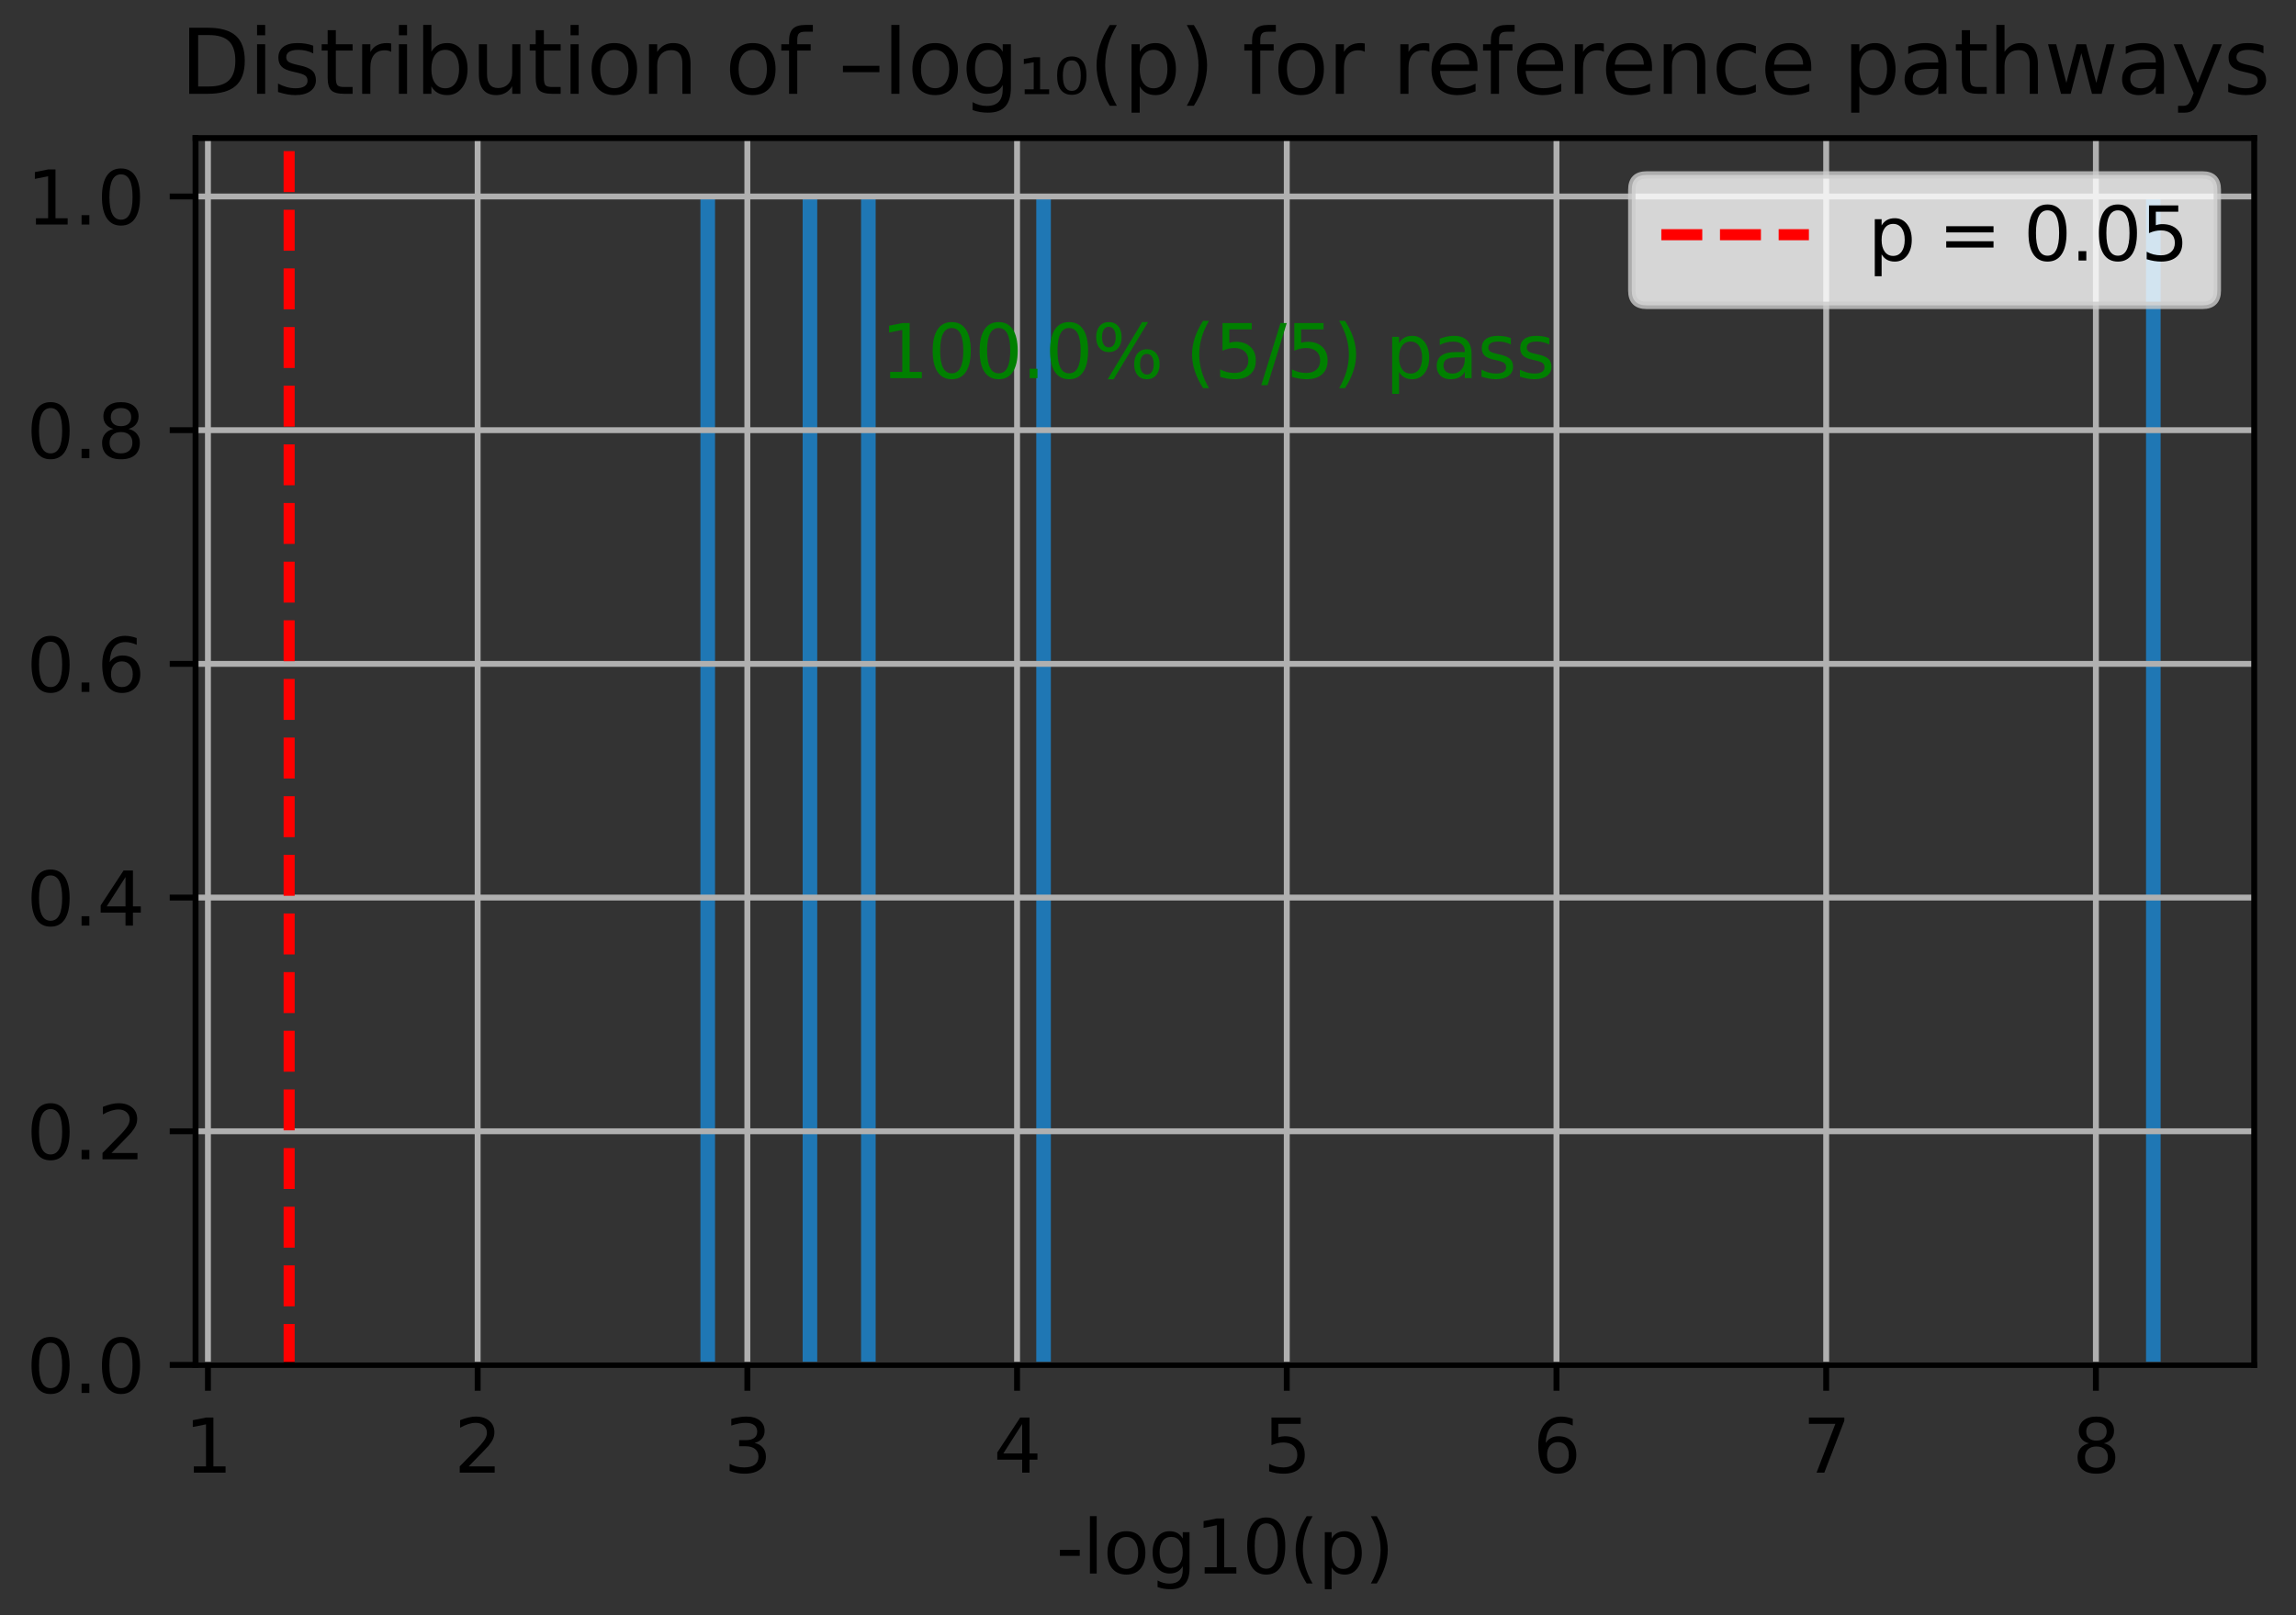 <?xml version="1.0" encoding="utf-8" standalone="no"?>
<!DOCTYPE svg PUBLIC "-//W3C//DTD SVG 1.1//EN"
  "http://www.w3.org/Graphics/SVG/1.1/DTD/svg11.dtd">
<svg xmlns:xlink="http://www.w3.org/1999/xlink" width="311.168pt" height="218.994pt" viewBox="0 0 311.168 218.994" xmlns="http://www.w3.org/2000/svg" version="1.1">
 <rect x="0" y="0" width="311.168" height="218.994" fill="#333333" stroke="none"/>
 <defs>
  <style type="text/css">*{stroke-linejoin: round; stroke-linecap: butt}</style>
 </defs>
 <g id="figure_1">
  <g id="patch_1">
   <path d="M 0 218.994 
L 311.168 218.994 
L 311.168 0 
L 0 0 
L 0 218.994 
z
" style="fill: none"/>
  </g>
  <g id="axes_1">
   <g id="patch_2">
    <path d="M 26.503 185.038 
L 305.503 185.038 
L 305.503 18.718 
L 26.503 18.718 
L 26.503 185.038 
z
" style="fill: none"/>
   </g>
   <g id="patch_3">
    <path d="M 94.926 185.038 
L 96.905 185.038 
L 96.905 26.638 
L 94.926 26.638 
z
" clip-path="url(#pf4fe03bb62)" style="fill: #1f77b4"/>
   </g>
   <g id="patch_4">
    <path d="M 96.905 185.038 
L 98.884 185.038 
L 98.884 185.038 
L 96.905 185.038 
z
" clip-path="url(#pf4fe03bb62)" style="fill: #1f77b4"/>
   </g>
   <g id="patch_5">
    <path d="M 98.884 185.038 
L 100.863 185.038 
L 100.863 185.038 
L 98.884 185.038 
z
" clip-path="url(#pf4fe03bb62)" style="fill: #1f77b4"/>
   </g>
   <g id="patch_6">
    <path d="M 100.863 185.038 
L 102.842 185.038 
L 102.842 185.038 
L 100.863 185.038 
z
" clip-path="url(#pf4fe03bb62)" style="fill: #1f77b4"/>
   </g>
   <g id="patch_7">
    <path d="M 102.842 185.038 
L 104.821 185.038 
L 104.821 185.038 
L 102.842 185.038 
z
" clip-path="url(#pf4fe03bb62)" style="fill: #1f77b4"/>
   </g>
   <g id="patch_8">
    <path d="M 104.821 185.038 
L 106.8 185.038 
L 106.8 185.038 
L 104.821 185.038 
z
" clip-path="url(#pf4fe03bb62)" style="fill: #1f77b4"/>
   </g>
   <g id="patch_9">
    <path d="M 106.8 185.038 
L 108.779 185.038 
L 108.779 185.038 
L 106.8 185.038 
z
" clip-path="url(#pf4fe03bb62)" style="fill: #1f77b4"/>
   </g>
   <g id="patch_10">
    <path d="M 108.779 185.038 
L 110.758 185.038 
L 110.758 26.638 
L 108.779 26.638 
z
" clip-path="url(#pf4fe03bb62)" style="fill: #1f77b4"/>
   </g>
   <g id="patch_11">
    <path d="M 110.758 185.038 
L 112.737 185.038 
L 112.737 185.038 
L 110.758 185.038 
z
" clip-path="url(#pf4fe03bb62)" style="fill: #1f77b4"/>
   </g>
   <g id="patch_12">
    <path d="M 112.737 185.038 
L 114.716 185.038 
L 114.716 185.038 
L 112.737 185.038 
z
" clip-path="url(#pf4fe03bb62)" style="fill: #1f77b4"/>
   </g>
   <g id="patch_13">
    <path d="M 114.716 185.038 
L 116.695 185.038 
L 116.695 185.038 
L 114.716 185.038 
z
" clip-path="url(#pf4fe03bb62)" style="fill: #1f77b4"/>
   </g>
   <g id="patch_14">
    <path d="M 116.695 185.038 
L 118.674 185.038 
L 118.674 26.638 
L 116.695 26.638 
z
" clip-path="url(#pf4fe03bb62)" style="fill: #1f77b4"/>
   </g>
   <g id="patch_15">
    <path d="M 118.674 185.038 
L 120.653 185.038 
L 120.653 185.038 
L 118.674 185.038 
z
" clip-path="url(#pf4fe03bb62)" style="fill: #1f77b4"/>
   </g>
   <g id="patch_16">
    <path d="M 120.653 185.038 
L 122.632 185.038 
L 122.632 185.038 
L 120.653 185.038 
z
" clip-path="url(#pf4fe03bb62)" style="fill: #1f77b4"/>
   </g>
   <g id="patch_17">
    <path d="M 122.632 185.038 
L 124.611 185.038 
L 124.611 185.038 
L 122.632 185.038 
z
" clip-path="url(#pf4fe03bb62)" style="fill: #1f77b4"/>
   </g>
   <g id="patch_18">
    <path d="M 124.611 185.038 
L 126.59 185.038 
L 126.59 185.038 
L 124.611 185.038 
z
" clip-path="url(#pf4fe03bb62)" style="fill: #1f77b4"/>
   </g>
   <g id="patch_19">
    <path d="M 126.59 185.038 
L 128.568 185.038 
L 128.568 185.038 
L 126.59 185.038 
z
" clip-path="url(#pf4fe03bb62)" style="fill: #1f77b4"/>
   </g>
   <g id="patch_20">
    <path d="M 128.568 185.038 
L 130.547 185.038 
L 130.547 185.038 
L 128.568 185.038 
z
" clip-path="url(#pf4fe03bb62)" style="fill: #1f77b4"/>
   </g>
   <g id="patch_21">
    <path d="M 130.547 185.038 
L 132.526 185.038 
L 132.526 185.038 
L 130.547 185.038 
z
" clip-path="url(#pf4fe03bb62)" style="fill: #1f77b4"/>
   </g>
   <g id="patch_22">
    <path d="M 132.526 185.038 
L 134.505 185.038 
L 134.505 185.038 
L 132.526 185.038 
z
" clip-path="url(#pf4fe03bb62)" style="fill: #1f77b4"/>
   </g>
   <g id="patch_23">
    <path d="M 134.505 185.038 
L 136.484 185.038 
L 136.484 185.038 
L 134.505 185.038 
z
" clip-path="url(#pf4fe03bb62)" style="fill: #1f77b4"/>
   </g>
   <g id="patch_24">
    <path d="M 136.484 185.038 
L 138.463 185.038 
L 138.463 185.038 
L 136.484 185.038 
z
" clip-path="url(#pf4fe03bb62)" style="fill: #1f77b4"/>
   </g>
   <g id="patch_25">
    <path d="M 138.463 185.038 
L 140.442 185.038 
L 140.442 185.038 
L 138.463 185.038 
z
" clip-path="url(#pf4fe03bb62)" style="fill: #1f77b4"/>
   </g>
   <g id="patch_26">
    <path d="M 140.442 185.038 
L 142.421 185.038 
L 142.421 26.638 
L 140.442 26.638 
z
" clip-path="url(#pf4fe03bb62)" style="fill: #1f77b4"/>
   </g>
   <g id="patch_27">
    <path d="M 142.421 185.038 
L 144.4 185.038 
L 144.4 185.038 
L 142.421 185.038 
z
" clip-path="url(#pf4fe03bb62)" style="fill: #1f77b4"/>
   </g>
   <g id="patch_28">
    <path d="M 144.4 185.038 
L 146.379 185.038 
L 146.379 185.038 
L 144.4 185.038 
z
" clip-path="url(#pf4fe03bb62)" style="fill: #1f77b4"/>
   </g>
   <g id="patch_29">
    <path d="M 146.379 185.038 
L 148.358 185.038 
L 148.358 185.038 
L 146.379 185.038 
z
" clip-path="url(#pf4fe03bb62)" style="fill: #1f77b4"/>
   </g>
   <g id="patch_30">
    <path d="M 148.358 185.038 
L 150.337 185.038 
L 150.337 185.038 
L 148.358 185.038 
z
" clip-path="url(#pf4fe03bb62)" style="fill: #1f77b4"/>
   </g>
   <g id="patch_31">
    <path d="M 150.337 185.038 
L 152.316 185.038 
L 152.316 185.038 
L 150.337 185.038 
z
" clip-path="url(#pf4fe03bb62)" style="fill: #1f77b4"/>
   </g>
   <g id="patch_32">
    <path d="M 152.316 185.038 
L 154.295 185.038 
L 154.295 185.038 
L 152.316 185.038 
z
" clip-path="url(#pf4fe03bb62)" style="fill: #1f77b4"/>
   </g>
   <g id="patch_33">
    <path d="M 154.295 185.038 
L 156.274 185.038 
L 156.274 185.038 
L 154.295 185.038 
z
" clip-path="url(#pf4fe03bb62)" style="fill: #1f77b4"/>
   </g>
   <g id="patch_34">
    <path d="M 156.274 185.038 
L 158.253 185.038 
L 158.253 185.038 
L 156.274 185.038 
z
" clip-path="url(#pf4fe03bb62)" style="fill: #1f77b4"/>
   </g>
   <g id="patch_35">
    <path d="M 158.253 185.038 
L 160.232 185.038 
L 160.232 185.038 
L 158.253 185.038 
z
" clip-path="url(#pf4fe03bb62)" style="fill: #1f77b4"/>
   </g>
   <g id="patch_36">
    <path d="M 160.232 185.038 
L 162.211 185.038 
L 162.211 185.038 
L 160.232 185.038 
z
" clip-path="url(#pf4fe03bb62)" style="fill: #1f77b4"/>
   </g>
   <g id="patch_37">
    <path d="M 162.211 185.038 
L 164.19 185.038 
L 164.19 185.038 
L 162.211 185.038 
z
" clip-path="url(#pf4fe03bb62)" style="fill: #1f77b4"/>
   </g>
   <g id="patch_38">
    <path d="M 164.19 185.038 
L 166.169 185.038 
L 166.169 185.038 
L 164.19 185.038 
z
" clip-path="url(#pf4fe03bb62)" style="fill: #1f77b4"/>
   </g>
   <g id="patch_39">
    <path d="M 166.169 185.038 
L 168.147 185.038 
L 168.147 185.038 
L 166.169 185.038 
z
" clip-path="url(#pf4fe03bb62)" style="fill: #1f77b4"/>
   </g>
   <g id="patch_40">
    <path d="M 168.147 185.038 
L 170.126 185.038 
L 170.126 185.038 
L 168.147 185.038 
z
" clip-path="url(#pf4fe03bb62)" style="fill: #1f77b4"/>
   </g>
   <g id="patch_41">
    <path d="M 170.126 185.038 
L 172.105 185.038 
L 172.105 185.038 
L 170.126 185.038 
z
" clip-path="url(#pf4fe03bb62)" style="fill: #1f77b4"/>
   </g>
   <g id="patch_42">
    <path d="M 172.105 185.038 
L 174.084 185.038 
L 174.084 185.038 
L 172.105 185.038 
z
" clip-path="url(#pf4fe03bb62)" style="fill: #1f77b4"/>
   </g>
   <g id="patch_43">
    <path d="M 174.084 185.038 
L 176.063 185.038 
L 176.063 185.038 
L 174.084 185.038 
z
" clip-path="url(#pf4fe03bb62)" style="fill: #1f77b4"/>
   </g>
   <g id="patch_44">
    <path d="M 176.063 185.038 
L 178.042 185.038 
L 178.042 185.038 
L 176.063 185.038 
z
" clip-path="url(#pf4fe03bb62)" style="fill: #1f77b4"/>
   </g>
   <g id="patch_45">
    <path d="M 178.042 185.038 
L 180.021 185.038 
L 180.021 185.038 
L 178.042 185.038 
z
" clip-path="url(#pf4fe03bb62)" style="fill: #1f77b4"/>
   </g>
   <g id="patch_46">
    <path d="M 180.021 185.038 
L 182 185.038 
L 182 185.038 
L 180.021 185.038 
z
" clip-path="url(#pf4fe03bb62)" style="fill: #1f77b4"/>
   </g>
   <g id="patch_47">
    <path d="M 182 185.038 
L 183.979 185.038 
L 183.979 185.038 
L 182 185.038 
z
" clip-path="url(#pf4fe03bb62)" style="fill: #1f77b4"/>
   </g>
   <g id="patch_48">
    <path d="M 183.979 185.038 
L 185.958 185.038 
L 185.958 185.038 
L 183.979 185.038 
z
" clip-path="url(#pf4fe03bb62)" style="fill: #1f77b4"/>
   </g>
   <g id="patch_49">
    <path d="M 185.958 185.038 
L 187.937 185.038 
L 187.937 185.038 
L 185.958 185.038 
z
" clip-path="url(#pf4fe03bb62)" style="fill: #1f77b4"/>
   </g>
   <g id="patch_50">
    <path d="M 187.937 185.038 
L 189.916 185.038 
L 189.916 185.038 
L 187.937 185.038 
z
" clip-path="url(#pf4fe03bb62)" style="fill: #1f77b4"/>
   </g>
   <g id="patch_51">
    <path d="M 189.916 185.038 
L 191.895 185.038 
L 191.895 185.038 
L 189.916 185.038 
z
" clip-path="url(#pf4fe03bb62)" style="fill: #1f77b4"/>
   </g>
   <g id="patch_52">
    <path d="M 191.895 185.038 
L 193.874 185.038 
L 193.874 185.038 
L 191.895 185.038 
z
" clip-path="url(#pf4fe03bb62)" style="fill: #1f77b4"/>
   </g>
   <g id="patch_53">
    <path d="M 193.874 185.038 
L 195.853 185.038 
L 195.853 185.038 
L 193.874 185.038 
z
" clip-path="url(#pf4fe03bb62)" style="fill: #1f77b4"/>
   </g>
   <g id="patch_54">
    <path d="M 195.853 185.038 
L 197.832 185.038 
L 197.832 185.038 
L 195.853 185.038 
z
" clip-path="url(#pf4fe03bb62)" style="fill: #1f77b4"/>
   </g>
   <g id="patch_55">
    <path d="M 197.832 185.038 
L 199.811 185.038 
L 199.811 185.038 
L 197.832 185.038 
z
" clip-path="url(#pf4fe03bb62)" style="fill: #1f77b4"/>
   </g>
   <g id="patch_56">
    <path d="M 199.811 185.038 
L 201.79 185.038 
L 201.79 185.038 
L 199.811 185.038 
z
" clip-path="url(#pf4fe03bb62)" style="fill: #1f77b4"/>
   </g>
   <g id="patch_57">
    <path d="M 201.79 185.038 
L 203.769 185.038 
L 203.769 185.038 
L 201.79 185.038 
z
" clip-path="url(#pf4fe03bb62)" style="fill: #1f77b4"/>
   </g>
   <g id="patch_58">
    <path d="M 203.769 185.038 
L 205.748 185.038 
L 205.748 185.038 
L 203.769 185.038 
z
" clip-path="url(#pf4fe03bb62)" style="fill: #1f77b4"/>
   </g>
   <g id="patch_59">
    <path d="M 205.748 185.038 
L 207.726 185.038 
L 207.726 185.038 
L 205.748 185.038 
z
" clip-path="url(#pf4fe03bb62)" style="fill: #1f77b4"/>
   </g>
   <g id="patch_60">
    <path d="M 207.726 185.038 
L 209.705 185.038 
L 209.705 185.038 
L 207.726 185.038 
z
" clip-path="url(#pf4fe03bb62)" style="fill: #1f77b4"/>
   </g>
   <g id="patch_61">
    <path d="M 209.705 185.038 
L 211.684 185.038 
L 211.684 185.038 
L 209.705 185.038 
z
" clip-path="url(#pf4fe03bb62)" style="fill: #1f77b4"/>
   </g>
   <g id="patch_62">
    <path d="M 211.684 185.038 
L 213.663 185.038 
L 213.663 185.038 
L 211.684 185.038 
z
" clip-path="url(#pf4fe03bb62)" style="fill: #1f77b4"/>
   </g>
   <g id="patch_63">
    <path d="M 213.663 185.038 
L 215.642 185.038 
L 215.642 185.038 
L 213.663 185.038 
z
" clip-path="url(#pf4fe03bb62)" style="fill: #1f77b4"/>
   </g>
   <g id="patch_64">
    <path d="M 215.642 185.038 
L 217.621 185.038 
L 217.621 185.038 
L 215.642 185.038 
z
" clip-path="url(#pf4fe03bb62)" style="fill: #1f77b4"/>
   </g>
   <g id="patch_65">
    <path d="M 217.621 185.038 
L 219.6 185.038 
L 219.6 185.038 
L 217.621 185.038 
z
" clip-path="url(#pf4fe03bb62)" style="fill: #1f77b4"/>
   </g>
   <g id="patch_66">
    <path d="M 219.6 185.038 
L 221.579 185.038 
L 221.579 185.038 
L 219.6 185.038 
z
" clip-path="url(#pf4fe03bb62)" style="fill: #1f77b4"/>
   </g>
   <g id="patch_67">
    <path d="M 221.579 185.038 
L 223.558 185.038 
L 223.558 185.038 
L 221.579 185.038 
z
" clip-path="url(#pf4fe03bb62)" style="fill: #1f77b4"/>
   </g>
   <g id="patch_68">
    <path d="M 223.558 185.038 
L 225.537 185.038 
L 225.537 185.038 
L 223.558 185.038 
z
" clip-path="url(#pf4fe03bb62)" style="fill: #1f77b4"/>
   </g>
   <g id="patch_69">
    <path d="M 225.537 185.038 
L 227.516 185.038 
L 227.516 185.038 
L 225.537 185.038 
z
" clip-path="url(#pf4fe03bb62)" style="fill: #1f77b4"/>
   </g>
   <g id="patch_70">
    <path d="M 227.516 185.038 
L 229.495 185.038 
L 229.495 185.038 
L 227.516 185.038 
z
" clip-path="url(#pf4fe03bb62)" style="fill: #1f77b4"/>
   </g>
   <g id="patch_71">
    <path d="M 229.495 185.038 
L 231.474 185.038 
L 231.474 185.038 
L 229.495 185.038 
z
" clip-path="url(#pf4fe03bb62)" style="fill: #1f77b4"/>
   </g>
   <g id="patch_72">
    <path d="M 231.474 185.038 
L 233.453 185.038 
L 233.453 185.038 
L 231.474 185.038 
z
" clip-path="url(#pf4fe03bb62)" style="fill: #1f77b4"/>
   </g>
   <g id="patch_73">
    <path d="M 233.453 185.038 
L 235.432 185.038 
L 235.432 185.038 
L 233.453 185.038 
z
" clip-path="url(#pf4fe03bb62)" style="fill: #1f77b4"/>
   </g>
   <g id="patch_74">
    <path d="M 235.432 185.038 
L 237.411 185.038 
L 237.411 185.038 
L 235.432 185.038 
z
" clip-path="url(#pf4fe03bb62)" style="fill: #1f77b4"/>
   </g>
   <g id="patch_75">
    <path d="M 237.411 185.038 
L 239.39 185.038 
L 239.39 185.038 
L 237.411 185.038 
z
" clip-path="url(#pf4fe03bb62)" style="fill: #1f77b4"/>
   </g>
   <g id="patch_76">
    <path d="M 239.39 185.038 
L 241.369 185.038 
L 241.369 185.038 
L 239.39 185.038 
z
" clip-path="url(#pf4fe03bb62)" style="fill: #1f77b4"/>
   </g>
   <g id="patch_77">
    <path d="M 241.369 185.038 
L 243.348 185.038 
L 243.348 185.038 
L 241.369 185.038 
z
" clip-path="url(#pf4fe03bb62)" style="fill: #1f77b4"/>
   </g>
   <g id="patch_78">
    <path d="M 243.348 185.038 
L 245.327 185.038 
L 245.327 185.038 
L 243.348 185.038 
z
" clip-path="url(#pf4fe03bb62)" style="fill: #1f77b4"/>
   </g>
   <g id="patch_79">
    <path d="M 245.327 185.038 
L 247.305 185.038 
L 247.305 185.038 
L 245.327 185.038 
z
" clip-path="url(#pf4fe03bb62)" style="fill: #1f77b4"/>
   </g>
   <g id="patch_80">
    <path d="M 247.305 185.038 
L 249.284 185.038 
L 249.284 185.038 
L 247.305 185.038 
z
" clip-path="url(#pf4fe03bb62)" style="fill: #1f77b4"/>
   </g>
   <g id="patch_81">
    <path d="M 249.284 185.038 
L 251.263 185.038 
L 251.263 185.038 
L 249.284 185.038 
z
" clip-path="url(#pf4fe03bb62)" style="fill: #1f77b4"/>
   </g>
   <g id="patch_82">
    <path d="M 251.263 185.038 
L 253.242 185.038 
L 253.242 185.038 
L 251.263 185.038 
z
" clip-path="url(#pf4fe03bb62)" style="fill: #1f77b4"/>
   </g>
   <g id="patch_83">
    <path d="M 253.242 185.038 
L 255.221 185.038 
L 255.221 185.038 
L 253.242 185.038 
z
" clip-path="url(#pf4fe03bb62)" style="fill: #1f77b4"/>
   </g>
   <g id="patch_84">
    <path d="M 255.221 185.038 
L 257.2 185.038 
L 257.2 185.038 
L 255.221 185.038 
z
" clip-path="url(#pf4fe03bb62)" style="fill: #1f77b4"/>
   </g>
   <g id="patch_85">
    <path d="M 257.2 185.038 
L 259.179 185.038 
L 259.179 185.038 
L 257.2 185.038 
z
" clip-path="url(#pf4fe03bb62)" style="fill: #1f77b4"/>
   </g>
   <g id="patch_86">
    <path d="M 259.179 185.038 
L 261.158 185.038 
L 261.158 185.038 
L 259.179 185.038 
z
" clip-path="url(#pf4fe03bb62)" style="fill: #1f77b4"/>
   </g>
   <g id="patch_87">
    <path d="M 261.158 185.038 
L 263.137 185.038 
L 263.137 185.038 
L 261.158 185.038 
z
" clip-path="url(#pf4fe03bb62)" style="fill: #1f77b4"/>
   </g>
   <g id="patch_88">
    <path d="M 263.137 185.038 
L 265.116 185.038 
L 265.116 185.038 
L 263.137 185.038 
z
" clip-path="url(#pf4fe03bb62)" style="fill: #1f77b4"/>
   </g>
   <g id="patch_89">
    <path d="M 265.116 185.038 
L 267.095 185.038 
L 267.095 185.038 
L 265.116 185.038 
z
" clip-path="url(#pf4fe03bb62)" style="fill: #1f77b4"/>
   </g>
   <g id="patch_90">
    <path d="M 267.095 185.038 
L 269.074 185.038 
L 269.074 185.038 
L 267.095 185.038 
z
" clip-path="url(#pf4fe03bb62)" style="fill: #1f77b4"/>
   </g>
   <g id="patch_91">
    <path d="M 269.074 185.038 
L 271.053 185.038 
L 271.053 185.038 
L 269.074 185.038 
z
" clip-path="url(#pf4fe03bb62)" style="fill: #1f77b4"/>
   </g>
   <g id="patch_92">
    <path d="M 271.053 185.038 
L 273.032 185.038 
L 273.032 185.038 
L 271.053 185.038 
z
" clip-path="url(#pf4fe03bb62)" style="fill: #1f77b4"/>
   </g>
   <g id="patch_93">
    <path d="M 273.032 185.038 
L 275.011 185.038 
L 275.011 185.038 
L 273.032 185.038 
z
" clip-path="url(#pf4fe03bb62)" style="fill: #1f77b4"/>
   </g>
   <g id="patch_94">
    <path d="M 275.011 185.038 
L 276.99 185.038 
L 276.99 185.038 
L 275.011 185.038 
z
" clip-path="url(#pf4fe03bb62)" style="fill: #1f77b4"/>
   </g>
   <g id="patch_95">
    <path d="M 276.99 185.038 
L 278.969 185.038 
L 278.969 185.038 
L 276.99 185.038 
z
" clip-path="url(#pf4fe03bb62)" style="fill: #1f77b4"/>
   </g>
   <g id="patch_96">
    <path d="M 278.969 185.038 
L 280.948 185.038 
L 280.948 185.038 
L 278.969 185.038 
z
" clip-path="url(#pf4fe03bb62)" style="fill: #1f77b4"/>
   </g>
   <g id="patch_97">
    <path d="M 280.948 185.038 
L 282.927 185.038 
L 282.927 185.038 
L 280.948 185.038 
z
" clip-path="url(#pf4fe03bb62)" style="fill: #1f77b4"/>
   </g>
   <g id="patch_98">
    <path d="M 282.927 185.038 
L 284.906 185.038 
L 284.906 185.038 
L 282.927 185.038 
z
" clip-path="url(#pf4fe03bb62)" style="fill: #1f77b4"/>
   </g>
   <g id="patch_99">
    <path d="M 284.906 185.038 
L 286.884 185.038 
L 286.884 185.038 
L 284.906 185.038 
z
" clip-path="url(#pf4fe03bb62)" style="fill: #1f77b4"/>
   </g>
   <g id="patch_100">
    <path d="M 286.884 185.038 
L 288.863 185.038 
L 288.863 185.038 
L 286.884 185.038 
z
" clip-path="url(#pf4fe03bb62)" style="fill: #1f77b4"/>
   </g>
   <g id="patch_101">
    <path d="M 288.863 185.038 
L 290.842 185.038 
L 290.842 185.038 
L 288.863 185.038 
z
" clip-path="url(#pf4fe03bb62)" style="fill: #1f77b4"/>
   </g>
   <g id="patch_102">
    <path d="M 290.842 185.038 
L 292.821 185.038 
L 292.821 26.638 
L 290.842 26.638 
z
" clip-path="url(#pf4fe03bb62)" style="fill: #1f77b4"/>
   </g>
   <g id="matplotlib.axis_1">
    <g id="xtick_1">
     <g id="line2d_1">
      <path d="M 28.182 185.038 
L 28.182 18.718 
" clip-path="url(#pf4fe03bb62)" style="fill: none; stroke: #b0b0b0; stroke-width: 0.8; stroke-linecap: square"/>
     </g>
     <g id="line2d_2">
      <defs>
       <path id="m695759dc60" d="M 0 0 
L 0 3.5 
" style="stroke: #000000; stroke-width: 0.8"/>
      </defs>
      <g>
       <use xlink:href="#m695759dc60" x="28.182" y="185.038" style="stroke: #000000; stroke-width: 0.8"/>
      </g>
     </g>
     <g id="text_1">
      <!-- 1 -->
      <g transform="translate(25 199.637) scale(0.1 -0.1)">
       <defs>
        <path id="DejaVuSans-31" d="M 794 531 
L 1825 531 
L 1825 4091 
L 703 3866 
L 703 4441 
L 1819 4666 
L 2450 4666 
L 2450 531 
L 3481 531 
L 3481 0 
L 794 0 
L 794 531 
z
" transform="scale(0.016)"/>
       </defs>
       <use xlink:href="#DejaVuSans-31"/>
      </g>
     </g>
    </g>
    <g id="xtick_2">
     <g id="line2d_3">
      <path d="M 64.734 185.038 
L 64.734 18.718 
" clip-path="url(#pf4fe03bb62)" style="fill: none; stroke: #b0b0b0; stroke-width: 0.8; stroke-linecap: square"/>
     </g>
     <g id="line2d_4">
      <g>
       <use xlink:href="#m695759dc60" x="64.734" y="185.038" style="stroke: #000000; stroke-width: 0.8"/>
      </g>
     </g>
     <g id="text_2">
      <!-- 2 -->
      <g transform="translate(61.553 199.637) scale(0.1 -0.1)">
       <defs>
        <path id="DejaVuSans-32" d="M 1228 531 
L 3431 531 
L 3431 0 
L 469 0 
L 469 531 
Q 828 903 1448 1529 
Q 2069 2156 2228 2338 
Q 2531 2678 2651 2914 
Q 2772 3150 2772 3378 
Q 2772 3750 2511 3984 
Q 2250 4219 1831 4219 
Q 1534 4219 1204 4116 
Q 875 4013 500 3803 
L 500 4441 
Q 881 4594 1212 4672 
Q 1544 4750 1819 4750 
Q 2544 4750 2975 4387 
Q 3406 4025 3406 3419 
Q 3406 3131 3298 2873 
Q 3191 2616 2906 2266 
Q 2828 2175 2409 1742 
Q 1991 1309 1228 531 
z
" transform="scale(0.016)"/>
       </defs>
       <use xlink:href="#DejaVuSans-32"/>
      </g>
     </g>
    </g>
    <g id="xtick_3">
     <g id="line2d_5">
      <path d="M 101.286 185.038 
L 101.286 18.718 
" clip-path="url(#pf4fe03bb62)" style="fill: none; stroke: #b0b0b0; stroke-width: 0.8; stroke-linecap: square"/>
     </g>
     <g id="line2d_6">
      <g>
       <use xlink:href="#m695759dc60" x="101.286" y="185.038" style="stroke: #000000; stroke-width: 0.8"/>
      </g>
     </g>
     <g id="text_3">
      <!-- 3 -->
      <g transform="translate(98.105 199.637) scale(0.1 -0.1)">
       <defs>
        <path id="DejaVuSans-33" d="M 2597 2516 
Q 3050 2419 3304 2112 
Q 3559 1806 3559 1356 
Q 3559 666 3084 287 
Q 2609 -91 1734 -91 
Q 1441 -91 1130 -33 
Q 819 25 488 141 
L 488 750 
Q 750 597 1062 519 
Q 1375 441 1716 441 
Q 2309 441 2620 675 
Q 2931 909 2931 1356 
Q 2931 1769 2642 2001 
Q 2353 2234 1838 2234 
L 1294 2234 
L 1294 2753 
L 1863 2753 
Q 2328 2753 2575 2939 
Q 2822 3125 2822 3475 
Q 2822 3834 2567 4026 
Q 2313 4219 1838 4219 
Q 1578 4219 1281 4162 
Q 984 4106 628 3988 
L 628 4550 
Q 988 4650 1302 4700 
Q 1616 4750 1894 4750 
Q 2613 4750 3031 4423 
Q 3450 4097 3450 3541 
Q 3450 3153 3228 2886 
Q 3006 2619 2597 2516 
z
" transform="scale(0.016)"/>
       </defs>
       <use xlink:href="#DejaVuSans-33"/>
      </g>
     </g>
    </g>
    <g id="xtick_4">
     <g id="line2d_7">
      <path d="M 137.839 185.038 
L 137.839 18.718 
" clip-path="url(#pf4fe03bb62)" style="fill: none; stroke: #b0b0b0; stroke-width: 0.8; stroke-linecap: square"/>
     </g>
     <g id="line2d_8">
      <g>
       <use xlink:href="#m695759dc60" x="137.839" y="185.038" style="stroke: #000000; stroke-width: 0.8"/>
      </g>
     </g>
     <g id="text_4">
      <!-- 4 -->
      <g transform="translate(134.658 199.637) scale(0.1 -0.1)">
       <defs>
        <path id="DejaVuSans-34" d="M 2419 4116 
L 825 1625 
L 2419 1625 
L 2419 4116 
z
M 2253 4666 
L 3047 4666 
L 3047 1625 
L 3713 1625 
L 3713 1100 
L 3047 1100 
L 3047 0 
L 2419 0 
L 2419 1100 
L 313 1100 
L 313 1709 
L 2253 4666 
z
" transform="scale(0.016)"/>
       </defs>
       <use xlink:href="#DejaVuSans-34"/>
      </g>
     </g>
    </g>
    <g id="xtick_5">
     <g id="line2d_9">
      <path d="M 174.391 185.038 
L 174.391 18.718 
" clip-path="url(#pf4fe03bb62)" style="fill: none; stroke: #b0b0b0; stroke-width: 0.8; stroke-linecap: square"/>
     </g>
     <g id="line2d_10">
      <g>
       <use xlink:href="#m695759dc60" x="174.391" y="185.038" style="stroke: #000000; stroke-width: 0.8"/>
      </g>
     </g>
     <g id="text_5">
      <!-- 5 -->
      <g transform="translate(171.21 199.637) scale(0.1 -0.1)">
       <defs>
        <path id="DejaVuSans-35" d="M 691 4666 
L 3169 4666 
L 3169 4134 
L 1269 4134 
L 1269 2991 
Q 1406 3038 1543 3061 
Q 1681 3084 1819 3084 
Q 2600 3084 3056 2656 
Q 3513 2228 3513 1497 
Q 3513 744 3044 326 
Q 2575 -91 1722 -91 
Q 1428 -91 1123 -41 
Q 819 9 494 109 
L 494 744 
Q 775 591 1075 516 
Q 1375 441 1709 441 
Q 2250 441 2565 725 
Q 2881 1009 2881 1497 
Q 2881 1984 2565 2268 
Q 2250 2553 1709 2553 
Q 1456 2553 1204 2497 
Q 953 2441 691 2322 
L 691 4666 
z
" transform="scale(0.016)"/>
       </defs>
       <use xlink:href="#DejaVuSans-35"/>
      </g>
     </g>
    </g>
    <g id="xtick_6">
     <g id="line2d_11">
      <path d="M 210.944 185.038 
L 210.944 18.718 
" clip-path="url(#pf4fe03bb62)" style="fill: none; stroke: #b0b0b0; stroke-width: 0.8; stroke-linecap: square"/>
     </g>
     <g id="line2d_12">
      <g>
       <use xlink:href="#m695759dc60" x="210.944" y="185.038" style="stroke: #000000; stroke-width: 0.8"/>
      </g>
     </g>
     <g id="text_6">
      <!-- 6 -->
      <g transform="translate(207.763 199.637) scale(0.1 -0.1)">
       <defs>
        <path id="DejaVuSans-36" d="M 2113 2584 
Q 1688 2584 1439 2293 
Q 1191 2003 1191 1497 
Q 1191 994 1439 701 
Q 1688 409 2113 409 
Q 2538 409 2786 701 
Q 3034 994 3034 1497 
Q 3034 2003 2786 2293 
Q 2538 2584 2113 2584 
z
M 3366 4563 
L 3366 3988 
Q 3128 4100 2886 4159 
Q 2644 4219 2406 4219 
Q 1781 4219 1451 3797 
Q 1122 3375 1075 2522 
Q 1259 2794 1537 2939 
Q 1816 3084 2150 3084 
Q 2853 3084 3261 2657 
Q 3669 2231 3669 1497 
Q 3669 778 3244 343 
Q 2819 -91 2113 -91 
Q 1303 -91 875 529 
Q 447 1150 447 2328 
Q 447 3434 972 4092 
Q 1497 4750 2381 4750 
Q 2619 4750 2861 4703 
Q 3103 4656 3366 4563 
z
" transform="scale(0.016)"/>
       </defs>
       <use xlink:href="#DejaVuSans-36"/>
      </g>
     </g>
    </g>
    <g id="xtick_7">
     <g id="line2d_13">
      <path d="M 247.496 185.038 
L 247.496 18.718 
" clip-path="url(#pf4fe03bb62)" style="fill: none; stroke: #b0b0b0; stroke-width: 0.8; stroke-linecap: square"/>
     </g>
     <g id="line2d_14">
      <g>
       <use xlink:href="#m695759dc60" x="247.496" y="185.038" style="stroke: #000000; stroke-width: 0.8"/>
      </g>
     </g>
     <g id="text_7">
      <!-- 7 -->
      <g transform="translate(244.315 199.637) scale(0.1 -0.1)">
       <defs>
        <path id="DejaVuSans-37" d="M 525 4666 
L 3525 4666 
L 3525 4397 
L 1831 0 
L 1172 0 
L 2766 4134 
L 525 4134 
L 525 4666 
z
" transform="scale(0.016)"/>
       </defs>
       <use xlink:href="#DejaVuSans-37"/>
      </g>
     </g>
    </g>
    <g id="xtick_8">
     <g id="line2d_15">
      <path d="M 284.049 185.038 
L 284.049 18.718 
" clip-path="url(#pf4fe03bb62)" style="fill: none; stroke: #b0b0b0; stroke-width: 0.8; stroke-linecap: square"/>
     </g>
     <g id="line2d_16">
      <g>
       <use xlink:href="#m695759dc60" x="284.049" y="185.038" style="stroke: #000000; stroke-width: 0.8"/>
      </g>
     </g>
     <g id="text_8">
      <!-- 8 -->
      <g transform="translate(280.867 199.637) scale(0.1 -0.1)">
       <defs>
        <path id="DejaVuSans-38" d="M 2034 2216 
Q 1584 2216 1326 1975 
Q 1069 1734 1069 1313 
Q 1069 891 1326 650 
Q 1584 409 2034 409 
Q 2484 409 2743 651 
Q 3003 894 3003 1313 
Q 3003 1734 2745 1975 
Q 2488 2216 2034 2216 
z
M 1403 2484 
Q 997 2584 770 2862 
Q 544 3141 544 3541 
Q 544 4100 942 4425 
Q 1341 4750 2034 4750 
Q 2731 4750 3128 4425 
Q 3525 4100 3525 3541 
Q 3525 3141 3298 2862 
Q 3072 2584 2669 2484 
Q 3125 2378 3379 2068 
Q 3634 1759 3634 1313 
Q 3634 634 3220 271 
Q 2806 -91 2034 -91 
Q 1263 -91 848 271 
Q 434 634 434 1313 
Q 434 1759 690 2068 
Q 947 2378 1403 2484 
z
M 1172 3481 
Q 1172 3119 1398 2916 
Q 1625 2713 2034 2713 
Q 2441 2713 2670 2916 
Q 2900 3119 2900 3481 
Q 2900 3844 2670 4047 
Q 2441 4250 2034 4250 
Q 1625 4250 1398 4047 
Q 1172 3844 1172 3481 
z
" transform="scale(0.016)"/>
       </defs>
       <use xlink:href="#DejaVuSans-38"/>
      </g>
     </g>
    </g>
    <g id="text_9">
     <!-- -log10(p) -->
     <g transform="translate(143.138 213.315) scale(0.1 -0.1)">
      <defs>
       <path id="DejaVuSans-2d" d="M 313 2009 
L 1997 2009 
L 1997 1497 
L 313 1497 
L 313 2009 
z
" transform="scale(0.016)"/>
       <path id="DejaVuSans-6c" d="M 603 4863 
L 1178 4863 
L 1178 0 
L 603 0 
L 603 4863 
z
" transform="scale(0.016)"/>
       <path id="DejaVuSans-6f" d="M 1959 3097 
Q 1497 3097 1228 2736 
Q 959 2375 959 1747 
Q 959 1119 1226 758 
Q 1494 397 1959 397 
Q 2419 397 2687 759 
Q 2956 1122 2956 1747 
Q 2956 2369 2687 2733 
Q 2419 3097 1959 3097 
z
M 1959 3584 
Q 2709 3584 3137 3096 
Q 3566 2609 3566 1747 
Q 3566 888 3137 398 
Q 2709 -91 1959 -91 
Q 1206 -91 779 398 
Q 353 888 353 1747 
Q 353 2609 779 3096 
Q 1206 3584 1959 3584 
z
" transform="scale(0.016)"/>
       <path id="DejaVuSans-67" d="M 2906 1791 
Q 2906 2416 2648 2759 
Q 2391 3103 1925 3103 
Q 1463 3103 1205 2759 
Q 947 2416 947 1791 
Q 947 1169 1205 825 
Q 1463 481 1925 481 
Q 2391 481 2648 825 
Q 2906 1169 2906 1791 
z
M 3481 434 
Q 3481 -459 3084 -895 
Q 2688 -1331 1869 -1331 
Q 1566 -1331 1297 -1286 
Q 1028 -1241 775 -1147 
L 775 -588 
Q 1028 -725 1275 -790 
Q 1522 -856 1778 -856 
Q 2344 -856 2625 -561 
Q 2906 -266 2906 331 
L 2906 616 
Q 2728 306 2450 153 
Q 2172 0 1784 0 
Q 1141 0 747 490 
Q 353 981 353 1791 
Q 353 2603 747 3093 
Q 1141 3584 1784 3584 
Q 2172 3584 2450 3431 
Q 2728 3278 2906 2969 
L 2906 3500 
L 3481 3500 
L 3481 434 
z
" transform="scale(0.016)"/>
       <path id="DejaVuSans-30" d="M 2034 4250 
Q 1547 4250 1301 3770 
Q 1056 3291 1056 2328 
Q 1056 1369 1301 889 
Q 1547 409 2034 409 
Q 2525 409 2770 889 
Q 3016 1369 3016 2328 
Q 3016 3291 2770 3770 
Q 2525 4250 2034 4250 
z
M 2034 4750 
Q 2819 4750 3233 4129 
Q 3647 3509 3647 2328 
Q 3647 1150 3233 529 
Q 2819 -91 2034 -91 
Q 1250 -91 836 529 
Q 422 1150 422 2328 
Q 422 3509 836 4129 
Q 1250 4750 2034 4750 
z
" transform="scale(0.016)"/>
       <path id="DejaVuSans-28" d="M 1984 4856 
Q 1566 4138 1362 3434 
Q 1159 2731 1159 2009 
Q 1159 1288 1364 580 
Q 1569 -128 1984 -844 
L 1484 -844 
Q 1016 -109 783 600 
Q 550 1309 550 2009 
Q 550 2706 781 3412 
Q 1013 4119 1484 4856 
L 1984 4856 
z
" transform="scale(0.016)"/>
       <path id="DejaVuSans-70" d="M 1159 525 
L 1159 -1331 
L 581 -1331 
L 581 3500 
L 1159 3500 
L 1159 2969 
Q 1341 3281 1617 3432 
Q 1894 3584 2278 3584 
Q 2916 3584 3314 3078 
Q 3713 2572 3713 1747 
Q 3713 922 3314 415 
Q 2916 -91 2278 -91 
Q 1894 -91 1617 61 
Q 1341 213 1159 525 
z
M 3116 1747 
Q 3116 2381 2855 2742 
Q 2594 3103 2138 3103 
Q 1681 3103 1420 2742 
Q 1159 2381 1159 1747 
Q 1159 1113 1420 752 
Q 1681 391 2138 391 
Q 2594 391 2855 752 
Q 3116 1113 3116 1747 
z
" transform="scale(0.016)"/>
       <path id="DejaVuSans-29" d="M 513 4856 
L 1013 4856 
Q 1481 4119 1714 3412 
Q 1947 2706 1947 2009 
Q 1947 1309 1714 600 
Q 1481 -109 1013 -844 
L 513 -844 
Q 928 -128 1133 580 
Q 1338 1288 1338 2009 
Q 1338 2731 1133 3434 
Q 928 4138 513 4856 
z
" transform="scale(0.016)"/>
      </defs>
      <use xlink:href="#DejaVuSans-2d"/>
      <use xlink:href="#DejaVuSans-6c" transform="translate(36.084 0)"/>
      <use xlink:href="#DejaVuSans-6f" transform="translate(63.867 0)"/>
      <use xlink:href="#DejaVuSans-67" transform="translate(125.049 0)"/>
      <use xlink:href="#DejaVuSans-31" transform="translate(188.525 0)"/>
      <use xlink:href="#DejaVuSans-30" transform="translate(252.148 0)"/>
      <use xlink:href="#DejaVuSans-28" transform="translate(315.771 0)"/>
      <use xlink:href="#DejaVuSans-70" transform="translate(354.785 0)"/>
      <use xlink:href="#DejaVuSans-29" transform="translate(418.262 0)"/>
     </g>
    </g>
   </g>
   <g id="matplotlib.axis_2">
    <g id="ytick_1">
     <g id="line2d_17">
      <path d="M 26.503 185.038 
L 305.503 185.038 
" clip-path="url(#pf4fe03bb62)" style="fill: none; stroke: #b0b0b0; stroke-width: 0.8; stroke-linecap: square"/>
     </g>
     <g id="line2d_18">
      <defs>
       <path id="ma01c48129e" d="M 0 0 
L -3.5 0 
" style="stroke: #000000; stroke-width: 0.8"/>
      </defs>
      <g>
       <use xlink:href="#ma01c48129e" x="26.503" y="185.038" style="stroke: #000000; stroke-width: 0.8"/>
      </g>
     </g>
     <g id="text_10">
      <!-- 0.0 -->
      <g transform="translate(3.6 188.837) scale(0.1 -0.1)">
       <defs>
        <path id="DejaVuSans-2e" d="M 684 794 
L 1344 794 
L 1344 0 
L 684 0 
L 684 794 
z
" transform="scale(0.016)"/>
       </defs>
       <use xlink:href="#DejaVuSans-30"/>
       <use xlink:href="#DejaVuSans-2e" transform="translate(63.623 0)"/>
       <use xlink:href="#DejaVuSans-30" transform="translate(95.41 0)"/>
      </g>
     </g>
    </g>
    <g id="ytick_2">
     <g id="line2d_19">
      <path d="M 26.503 153.358 
L 305.503 153.358 
" clip-path="url(#pf4fe03bb62)" style="fill: none; stroke: #b0b0b0; stroke-width: 0.8; stroke-linecap: square"/>
     </g>
     <g id="line2d_20">
      <g>
       <use xlink:href="#ma01c48129e" x="26.503" y="153.358" style="stroke: #000000; stroke-width: 0.8"/>
      </g>
     </g>
     <g id="text_11">
      <!-- 0.2 -->
      <g transform="translate(3.6 157.157) scale(0.1 -0.1)">
       <use xlink:href="#DejaVuSans-30"/>
       <use xlink:href="#DejaVuSans-2e" transform="translate(63.623 0)"/>
       <use xlink:href="#DejaVuSans-32" transform="translate(95.41 0)"/>
      </g>
     </g>
    </g>
    <g id="ytick_3">
     <g id="line2d_21">
      <path d="M 26.503 121.678 
L 305.503 121.678 
" clip-path="url(#pf4fe03bb62)" style="fill: none; stroke: #b0b0b0; stroke-width: 0.8; stroke-linecap: square"/>
     </g>
     <g id="line2d_22">
      <g>
       <use xlink:href="#ma01c48129e" x="26.503" y="121.678" style="stroke: #000000; stroke-width: 0.8"/>
      </g>
     </g>
     <g id="text_12">
      <!-- 0.4 -->
      <g transform="translate(3.6 125.477) scale(0.1 -0.1)">
       <use xlink:href="#DejaVuSans-30"/>
       <use xlink:href="#DejaVuSans-2e" transform="translate(63.623 0)"/>
       <use xlink:href="#DejaVuSans-34" transform="translate(95.41 0)"/>
      </g>
     </g>
    </g>
    <g id="ytick_4">
     <g id="line2d_23">
      <path d="M 26.503 89.998 
L 305.503 89.998 
" clip-path="url(#pf4fe03bb62)" style="fill: none; stroke: #b0b0b0; stroke-width: 0.8; stroke-linecap: square"/>
     </g>
     <g id="line2d_24">
      <g>
       <use xlink:href="#ma01c48129e" x="26.503" y="89.998" style="stroke: #000000; stroke-width: 0.8"/>
      </g>
     </g>
     <g id="text_13">
      <!-- 0.6 -->
      <g transform="translate(3.6 93.797) scale(0.1 -0.1)">
       <use xlink:href="#DejaVuSans-30"/>
       <use xlink:href="#DejaVuSans-2e" transform="translate(63.623 0)"/>
       <use xlink:href="#DejaVuSans-36" transform="translate(95.41 0)"/>
      </g>
     </g>
    </g>
    <g id="ytick_5">
     <g id="line2d_25">
      <path d="M 26.503 58.318 
L 305.503 58.318 
" clip-path="url(#pf4fe03bb62)" style="fill: none; stroke: #b0b0b0; stroke-width: 0.8; stroke-linecap: square"/>
     </g>
     <g id="line2d_26">
      <g>
       <use xlink:href="#ma01c48129e" x="26.503" y="58.318" style="stroke: #000000; stroke-width: 0.8"/>
      </g>
     </g>
     <g id="text_14">
      <!-- 0.8 -->
      <g transform="translate(3.6 62.117) scale(0.1 -0.1)">
       <use xlink:href="#DejaVuSans-30"/>
       <use xlink:href="#DejaVuSans-2e" transform="translate(63.623 0)"/>
       <use xlink:href="#DejaVuSans-38" transform="translate(95.41 0)"/>
      </g>
     </g>
    </g>
    <g id="ytick_6">
     <g id="line2d_27">
      <path d="M 26.503 26.638 
L 305.503 26.638 
" clip-path="url(#pf4fe03bb62)" style="fill: none; stroke: #b0b0b0; stroke-width: 0.8; stroke-linecap: square"/>
     </g>
     <g id="line2d_28">
      <g>
       <use xlink:href="#ma01c48129e" x="26.503" y="26.638" style="stroke: #000000; stroke-width: 0.8"/>
      </g>
     </g>
     <g id="text_15">
      <!-- 1.0 -->
      <g transform="translate(3.6 30.437) scale(0.1 -0.1)">
       <use xlink:href="#DejaVuSans-31"/>
       <use xlink:href="#DejaVuSans-2e" transform="translate(63.623 0)"/>
       <use xlink:href="#DejaVuSans-30" transform="translate(95.41 0)"/>
      </g>
     </g>
    </g>
   </g>
   <g id="line2d_29">
    <path d="M 39.185 185.038 
L 39.185 18.718 
" clip-path="url(#pf4fe03bb62)" style="fill: none; stroke-dasharray: 5.55,2.4; stroke-dashoffset: 0; stroke: #ff0000; stroke-width: 1.5"/>
   </g>
   <g id="patch_103">
    <path d="M 26.503 185.038 
L 26.503 18.718 
" style="fill: none; stroke: #000000; stroke-width: 0.8; stroke-linejoin: miter; stroke-linecap: square"/>
   </g>
   <g id="patch_104">
    <path d="M 305.503 185.038 
L 305.503 18.718 
" style="fill: none; stroke: #000000; stroke-width: 0.8; stroke-linejoin: miter; stroke-linecap: square"/>
   </g>
   <g id="patch_105">
    <path d="M 26.503 185.038 
L 305.503 185.038 
" style="fill: none; stroke: #000000; stroke-width: 0.8; stroke-linejoin: miter; stroke-linecap: square"/>
   </g>
   <g id="patch_106">
    <path d="M 26.503 18.718 
L 305.503 18.718 
" style="fill: none; stroke: #000000; stroke-width: 0.8; stroke-linejoin: miter; stroke-linecap: square"/>
   </g>
   <g id="text_16">
    <!-- 100.0% (5/5) pass -->
    <g style="fill: #008000" transform="translate(119.365 51.265) scale(0.1 -0.1)">
     <defs>
      <path id="DejaVuSans-25" d="M 4653 2053 
Q 4381 2053 4226 1822 
Q 4072 1591 4072 1178 
Q 4072 772 4226 539 
Q 4381 306 4653 306 
Q 4919 306 5073 539 
Q 5228 772 5228 1178 
Q 5228 1588 5073 1820 
Q 4919 2053 4653 2053 
z
M 4653 2450 
Q 5147 2450 5437 2106 
Q 5728 1763 5728 1178 
Q 5728 594 5436 251 
Q 5144 -91 4653 -91 
Q 4153 -91 3862 251 
Q 3572 594 3572 1178 
Q 3572 1766 3864 2108 
Q 4156 2450 4653 2450 
z
M 1428 4353 
Q 1159 4353 1004 4120 
Q 850 3888 850 3481 
Q 850 3069 1003 2837 
Q 1156 2606 1428 2606 
Q 1700 2606 1854 2837 
Q 2009 3069 2009 3481 
Q 2009 3884 1853 4118 
Q 1697 4353 1428 4353 
z
M 4250 4750 
L 4750 4750 
L 1831 -91 
L 1331 -91 
L 4250 4750 
z
M 1428 4750 
Q 1922 4750 2215 4408 
Q 2509 4066 2509 3481 
Q 2509 2891 2217 2550 
Q 1925 2209 1428 2209 
Q 931 2209 642 2551 
Q 353 2894 353 3481 
Q 353 4063 643 4406 
Q 934 4750 1428 4750 
z
" transform="scale(0.016)"/>
      <path id="DejaVuSans-20" transform="scale(0.016)"/>
      <path id="DejaVuSans-2f" d="M 1625 4666 
L 2156 4666 
L 531 -594 
L 0 -594 
L 1625 4666 
z
" transform="scale(0.016)"/>
      <path id="DejaVuSans-61" d="M 2194 1759 
Q 1497 1759 1228 1600 
Q 959 1441 959 1056 
Q 959 750 1161 570 
Q 1363 391 1709 391 
Q 2188 391 2477 730 
Q 2766 1069 2766 1631 
L 2766 1759 
L 2194 1759 
z
M 3341 1997 
L 3341 0 
L 2766 0 
L 2766 531 
Q 2569 213 2275 61 
Q 1981 -91 1556 -91 
Q 1019 -91 701 211 
Q 384 513 384 1019 
Q 384 1609 779 1909 
Q 1175 2209 1959 2209 
L 2766 2209 
L 2766 2266 
Q 2766 2663 2505 2880 
Q 2244 3097 1772 3097 
Q 1472 3097 1187 3025 
Q 903 2953 641 2809 
L 641 3341 
Q 956 3463 1253 3523 
Q 1550 3584 1831 3584 
Q 2591 3584 2966 3190 
Q 3341 2797 3341 1997 
z
" transform="scale(0.016)"/>
      <path id="DejaVuSans-73" d="M 2834 3397 
L 2834 2853 
Q 2591 2978 2328 3040 
Q 2066 3103 1784 3103 
Q 1356 3103 1142 2972 
Q 928 2841 928 2578 
Q 928 2378 1081 2264 
Q 1234 2150 1697 2047 
L 1894 2003 
Q 2506 1872 2764 1633 
Q 3022 1394 3022 966 
Q 3022 478 2636 193 
Q 2250 -91 1575 -91 
Q 1294 -91 989 -36 
Q 684 19 347 128 
L 347 722 
Q 666 556 975 473 
Q 1284 391 1588 391 
Q 1994 391 2212 530 
Q 2431 669 2431 922 
Q 2431 1156 2273 1281 
Q 2116 1406 1581 1522 
L 1381 1569 
Q 847 1681 609 1914 
Q 372 2147 372 2553 
Q 372 3047 722 3315 
Q 1072 3584 1716 3584 
Q 2034 3584 2315 3537 
Q 2597 3491 2834 3397 
z
" transform="scale(0.016)"/>
     </defs>
     <use xlink:href="#DejaVuSans-31"/>
     <use xlink:href="#DejaVuSans-30" transform="translate(63.623 0)"/>
     <use xlink:href="#DejaVuSans-30" transform="translate(127.246 0)"/>
     <use xlink:href="#DejaVuSans-2e" transform="translate(190.869 0)"/>
     <use xlink:href="#DejaVuSans-30" transform="translate(222.656 0)"/>
     <use xlink:href="#DejaVuSans-25" transform="translate(286.279 0)"/>
     <use xlink:href="#DejaVuSans-20" transform="translate(381.299 0)"/>
     <use xlink:href="#DejaVuSans-28" transform="translate(413.086 0)"/>
     <use xlink:href="#DejaVuSans-35" transform="translate(452.1 0)"/>
     <use xlink:href="#DejaVuSans-2f" transform="translate(515.723 0)"/>
     <use xlink:href="#DejaVuSans-35" transform="translate(549.414 0)"/>
     <use xlink:href="#DejaVuSans-29" transform="translate(613.037 0)"/>
     <use xlink:href="#DejaVuSans-20" transform="translate(652.051 0)"/>
     <use xlink:href="#DejaVuSans-70" transform="translate(683.838 0)"/>
     <use xlink:href="#DejaVuSans-61" transform="translate(747.314 0)"/>
     <use xlink:href="#DejaVuSans-73" transform="translate(808.594 0)"/>
     <use xlink:href="#DejaVuSans-73" transform="translate(860.693 0)"/>
    </g>
   </g>
   <g id="text_17">
    <!-- Distribution of –log₁₀(p) for reference pathways -->
    <g transform="translate(24.438 12.718) scale(0.12 -0.12)">
     <defs>
      <path id="DejaVuSans-44" d="M 1259 4147 
L 1259 519 
L 2022 519 
Q 2988 519 3436 956 
Q 3884 1394 3884 2338 
Q 3884 3275 3436 3711 
Q 2988 4147 2022 4147 
L 1259 4147 
z
M 628 4666 
L 1925 4666 
Q 3281 4666 3915 4102 
Q 4550 3538 4550 2338 
Q 4550 1131 3912 565 
Q 3275 0 1925 0 
L 628 0 
L 628 4666 
z
" transform="scale(0.016)"/>
      <path id="DejaVuSans-69" d="M 603 3500 
L 1178 3500 
L 1178 0 
L 603 0 
L 603 3500 
z
M 603 4863 
L 1178 4863 
L 1178 4134 
L 603 4134 
L 603 4863 
z
" transform="scale(0.016)"/>
      <path id="DejaVuSans-74" d="M 1172 4494 
L 1172 3500 
L 2356 3500 
L 2356 3053 
L 1172 3053 
L 1172 1153 
Q 1172 725 1289 603 
Q 1406 481 1766 481 
L 2356 481 
L 2356 0 
L 1766 0 
Q 1100 0 847 248 
Q 594 497 594 1153 
L 594 3053 
L 172 3053 
L 172 3500 
L 594 3500 
L 594 4494 
L 1172 4494 
z
" transform="scale(0.016)"/>
      <path id="DejaVuSans-72" d="M 2631 2963 
Q 2534 3019 2420 3045 
Q 2306 3072 2169 3072 
Q 1681 3072 1420 2755 
Q 1159 2438 1159 1844 
L 1159 0 
L 581 0 
L 581 3500 
L 1159 3500 
L 1159 2956 
Q 1341 3275 1631 3429 
Q 1922 3584 2338 3584 
Q 2397 3584 2469 3576 
Q 2541 3569 2628 3553 
L 2631 2963 
z
" transform="scale(0.016)"/>
      <path id="DejaVuSans-62" d="M 3116 1747 
Q 3116 2381 2855 2742 
Q 2594 3103 2138 3103 
Q 1681 3103 1420 2742 
Q 1159 2381 1159 1747 
Q 1159 1113 1420 752 
Q 1681 391 2138 391 
Q 2594 391 2855 752 
Q 3116 1113 3116 1747 
z
M 1159 2969 
Q 1341 3281 1617 3432 
Q 1894 3584 2278 3584 
Q 2916 3584 3314 3078 
Q 3713 2572 3713 1747 
Q 3713 922 3314 415 
Q 2916 -91 2278 -91 
Q 1894 -91 1617 61 
Q 1341 213 1159 525 
L 1159 0 
L 581 0 
L 581 4863 
L 1159 4863 
L 1159 2969 
z
" transform="scale(0.016)"/>
      <path id="DejaVuSans-75" d="M 544 1381 
L 544 3500 
L 1119 3500 
L 1119 1403 
Q 1119 906 1312 657 
Q 1506 409 1894 409 
Q 2359 409 2629 706 
Q 2900 1003 2900 1516 
L 2900 3500 
L 3475 3500 
L 3475 0 
L 2900 0 
L 2900 538 
Q 2691 219 2414 64 
Q 2138 -91 1772 -91 
Q 1169 -91 856 284 
Q 544 659 544 1381 
z
M 1991 3584 
L 1991 3584 
z
" transform="scale(0.016)"/>
      <path id="DejaVuSans-6e" d="M 3513 2113 
L 3513 0 
L 2938 0 
L 2938 2094 
Q 2938 2591 2744 2837 
Q 2550 3084 2163 3084 
Q 1697 3084 1428 2787 
Q 1159 2491 1159 1978 
L 1159 0 
L 581 0 
L 581 3500 
L 1159 3500 
L 1159 2956 
Q 1366 3272 1645 3428 
Q 1925 3584 2291 3584 
Q 2894 3584 3203 3211 
Q 3513 2838 3513 2113 
z
" transform="scale(0.016)"/>
      <path id="DejaVuSans-66" d="M 2375 4863 
L 2375 4384 
L 1825 4384 
Q 1516 4384 1395 4259 
Q 1275 4134 1275 3809 
L 1275 3500 
L 2222 3500 
L 2222 3053 
L 1275 3053 
L 1275 0 
L 697 0 
L 697 3053 
L 147 3053 
L 147 3500 
L 697 3500 
L 697 3744 
Q 697 4328 969 4595 
Q 1241 4863 1831 4863 
L 2375 4863 
z
" transform="scale(0.016)"/>
      <path id="DejaVuSans-2013" d="M 313 1978 
L 2888 1978 
L 2888 1528 
L 313 1528 
L 313 1978 
z
" transform="scale(0.016)"/>
      <path id="DejaVuSans-2081" d="M 488 319 
L 1125 319 
L 1125 2229 
L 428 2101 
L 428 2463 
L 1147 2585 
L 1575 2585 
L 1575 319 
L 2216 319 
L 2216 -24 
L 488 -24 
L 488 319 
z
" transform="scale(0.016)"/>
      <path id="DejaVuSans-2080" d="M 1781 2091 
Q 1625 2360 1309 2360 
Q 994 2360 838 2091 
Q 678 1822 678 1285 
Q 678 744 838 476 
Q 994 207 1309 207 
Q 1625 207 1781 476 
Q 1941 744 1941 1285 
Q 1941 1822 1781 2091 
z
M 1309 2638 
Q 1813 2638 2078 2291 
Q 2344 1944 2344 1285 
Q 2344 622 2078 275 
Q 1813 -71 1309 -71 
Q 803 -71 537 275 
Q 272 622 272 1285 
Q 272 1944 537 2291 
Q 803 2638 1309 2638 
z
" transform="scale(0.016)"/>
      <path id="DejaVuSans-65" d="M 3597 1894 
L 3597 1613 
L 953 1613 
Q 991 1019 1311 708 
Q 1631 397 2203 397 
Q 2534 397 2845 478 
Q 3156 559 3463 722 
L 3463 178 
Q 3153 47 2828 -22 
Q 2503 -91 2169 -91 
Q 1331 -91 842 396 
Q 353 884 353 1716 
Q 353 2575 817 3079 
Q 1281 3584 2069 3584 
Q 2775 3584 3186 3129 
Q 3597 2675 3597 1894 
z
M 3022 2063 
Q 3016 2534 2758 2815 
Q 2500 3097 2075 3097 
Q 1594 3097 1305 2825 
Q 1016 2553 972 2059 
L 3022 2063 
z
" transform="scale(0.016)"/>
      <path id="DejaVuSans-63" d="M 3122 3366 
L 3122 2828 
Q 2878 2963 2633 3030 
Q 2388 3097 2138 3097 
Q 1578 3097 1268 2742 
Q 959 2388 959 1747 
Q 959 1106 1268 751 
Q 1578 397 2138 397 
Q 2388 397 2633 464 
Q 2878 531 3122 666 
L 3122 134 
Q 2881 22 2623 -34 
Q 2366 -91 2075 -91 
Q 1284 -91 818 406 
Q 353 903 353 1747 
Q 353 2603 823 3093 
Q 1294 3584 2113 3584 
Q 2378 3584 2631 3529 
Q 2884 3475 3122 3366 
z
" transform="scale(0.016)"/>
      <path id="DejaVuSans-68" d="M 3513 2113 
L 3513 0 
L 2938 0 
L 2938 2094 
Q 2938 2591 2744 2837 
Q 2550 3084 2163 3084 
Q 1697 3084 1428 2787 
Q 1159 2491 1159 1978 
L 1159 0 
L 581 0 
L 581 4863 
L 1159 4863 
L 1159 2956 
Q 1366 3272 1645 3428 
Q 1925 3584 2291 3584 
Q 2894 3584 3203 3211 
Q 3513 2838 3513 2113 
z
" transform="scale(0.016)"/>
      <path id="DejaVuSans-77" d="M 269 3500 
L 844 3500 
L 1563 769 
L 2278 3500 
L 2956 3500 
L 3675 769 
L 4391 3500 
L 4966 3500 
L 4050 0 
L 3372 0 
L 2619 2869 
L 1863 0 
L 1184 0 
L 269 3500 
z
" transform="scale(0.016)"/>
      <path id="DejaVuSans-79" d="M 2059 -325 
Q 1816 -950 1584 -1140 
Q 1353 -1331 966 -1331 
L 506 -1331 
L 506 -850 
L 844 -850 
Q 1081 -850 1212 -737 
Q 1344 -625 1503 -206 
L 1606 56 
L 191 3500 
L 800 3500 
L 1894 763 
L 2988 3500 
L 3597 3500 
L 2059 -325 
z
" transform="scale(0.016)"/>
     </defs>
     <use xlink:href="#DejaVuSans-44"/>
     <use xlink:href="#DejaVuSans-69" transform="translate(77.002 0)"/>
     <use xlink:href="#DejaVuSans-73" transform="translate(104.785 0)"/>
     <use xlink:href="#DejaVuSans-74" transform="translate(156.885 0)"/>
     <use xlink:href="#DejaVuSans-72" transform="translate(196.094 0)"/>
     <use xlink:href="#DejaVuSans-69" transform="translate(237.207 0)"/>
     <use xlink:href="#DejaVuSans-62" transform="translate(264.99 0)"/>
     <use xlink:href="#DejaVuSans-75" transform="translate(328.467 0)"/>
     <use xlink:href="#DejaVuSans-74" transform="translate(391.846 0)"/>
     <use xlink:href="#DejaVuSans-69" transform="translate(431.055 0)"/>
     <use xlink:href="#DejaVuSans-6f" transform="translate(458.838 0)"/>
     <use xlink:href="#DejaVuSans-6e" transform="translate(520.02 0)"/>
     <use xlink:href="#DejaVuSans-20" transform="translate(583.398 0)"/>
     <use xlink:href="#DejaVuSans-6f" transform="translate(615.186 0)"/>
     <use xlink:href="#DejaVuSans-66" transform="translate(676.367 0)"/>
     <use xlink:href="#DejaVuSans-20" transform="translate(711.572 0)"/>
     <use xlink:href="#DejaVuSans-2013" transform="translate(743.359 0)"/>
     <use xlink:href="#DejaVuSans-6c" transform="translate(793.359 0)"/>
     <use xlink:href="#DejaVuSans-6f" transform="translate(821.143 0)"/>
     <use xlink:href="#DejaVuSans-67" transform="translate(882.324 0)"/>
     <use xlink:href="#DejaVuSans-2081" transform="translate(945.801 0)"/>
     <use xlink:href="#DejaVuSans-2080" transform="translate(985.889 0)"/>
     <use xlink:href="#DejaVuSans-28" transform="translate(1025.977 0)"/>
     <use xlink:href="#DejaVuSans-70" transform="translate(1064.99 0)"/>
     <use xlink:href="#DejaVuSans-29" transform="translate(1128.467 0)"/>
     <use xlink:href="#DejaVuSans-20" transform="translate(1167.48 0)"/>
     <use xlink:href="#DejaVuSans-66" transform="translate(1199.268 0)"/>
     <use xlink:href="#DejaVuSans-6f" transform="translate(1234.473 0)"/>
     <use xlink:href="#DejaVuSans-72" transform="translate(1295.654 0)"/>
     <use xlink:href="#DejaVuSans-20" transform="translate(1336.768 0)"/>
     <use xlink:href="#DejaVuSans-72" transform="translate(1368.555 0)"/>
     <use xlink:href="#DejaVuSans-65" transform="translate(1407.418 0)"/>
     <use xlink:href="#DejaVuSans-66" transform="translate(1468.941 0)"/>
     <use xlink:href="#DejaVuSans-65" transform="translate(1504.146 0)"/>
     <use xlink:href="#DejaVuSans-72" transform="translate(1565.67 0)"/>
     <use xlink:href="#DejaVuSans-65" transform="translate(1604.533 0)"/>
     <use xlink:href="#DejaVuSans-6e" transform="translate(1666.057 0)"/>
     <use xlink:href="#DejaVuSans-63" transform="translate(1729.436 0)"/>
     <use xlink:href="#DejaVuSans-65" transform="translate(1784.416 0)"/>
     <use xlink:href="#DejaVuSans-20" transform="translate(1845.939 0)"/>
     <use xlink:href="#DejaVuSans-70" transform="translate(1877.727 0)"/>
     <use xlink:href="#DejaVuSans-61" transform="translate(1941.203 0)"/>
     <use xlink:href="#DejaVuSans-74" transform="translate(2002.482 0)"/>
     <use xlink:href="#DejaVuSans-68" transform="translate(2041.691 0)"/>
     <use xlink:href="#DejaVuSans-77" transform="translate(2105.07 0)"/>
     <use xlink:href="#DejaVuSans-61" transform="translate(2186.857 0)"/>
     <use xlink:href="#DejaVuSans-79" transform="translate(2248.137 0)"/>
     <use xlink:href="#DejaVuSans-73" transform="translate(2307.316 0)"/>
    </g>
   </g>
   <g id="legend_1">
    <g id="patch_107">
     <path d="M 223.153 41.396 
L 298.503 41.396 
Q 300.503 41.396 300.503 39.396 
L 300.503 25.718 
Q 300.503 23.718 298.503 23.718 
L 223.153 23.718 
Q 221.153 23.718 221.153 25.718 
L 221.153 39.396 
Q 221.153 41.396 223.153 41.396 
z
" style="fill: #ffffff; opacity: 0.8; stroke: #cccccc; stroke-linejoin: miter"/>
    </g>
    <g id="line2d_30">
     <path d="M 225.153 31.817 
L 235.153 31.817 
L 245.153 31.817 
" style="fill: none; stroke-dasharray: 5.55,2.4; stroke-dashoffset: 0; stroke: #ff0000; stroke-width: 1.5"/>
    </g>
    <g id="text_18">
     <!-- p = 0.05 -->
     <g transform="translate(253.153 35.317) scale(0.1 -0.1)">
      <defs>
       <path id="DejaVuSans-3d" d="M 678 2906 
L 4684 2906 
L 4684 2381 
L 678 2381 
L 678 2906 
z
M 678 1631 
L 4684 1631 
L 4684 1100 
L 678 1100 
L 678 1631 
z
" transform="scale(0.016)"/>
      </defs>
      <use xlink:href="#DejaVuSans-70"/>
      <use xlink:href="#DejaVuSans-20" transform="translate(63.477 0)"/>
      <use xlink:href="#DejaVuSans-3d" transform="translate(95.264 0)"/>
      <use xlink:href="#DejaVuSans-20" transform="translate(179.053 0)"/>
      <use xlink:href="#DejaVuSans-30" transform="translate(210.84 0)"/>
      <use xlink:href="#DejaVuSans-2e" transform="translate(274.463 0)"/>
      <use xlink:href="#DejaVuSans-30" transform="translate(306.25 0)"/>
      <use xlink:href="#DejaVuSans-35" transform="translate(369.873 0)"/>
     </g>
    </g>
   </g>
  </g>
 </g>
 <defs>
  <clipPath id="pf4fe03bb62">
   <rect x="26.503" y="18.718" width="279" height="166.32"/>
  </clipPath>
 </defs>
</svg>
